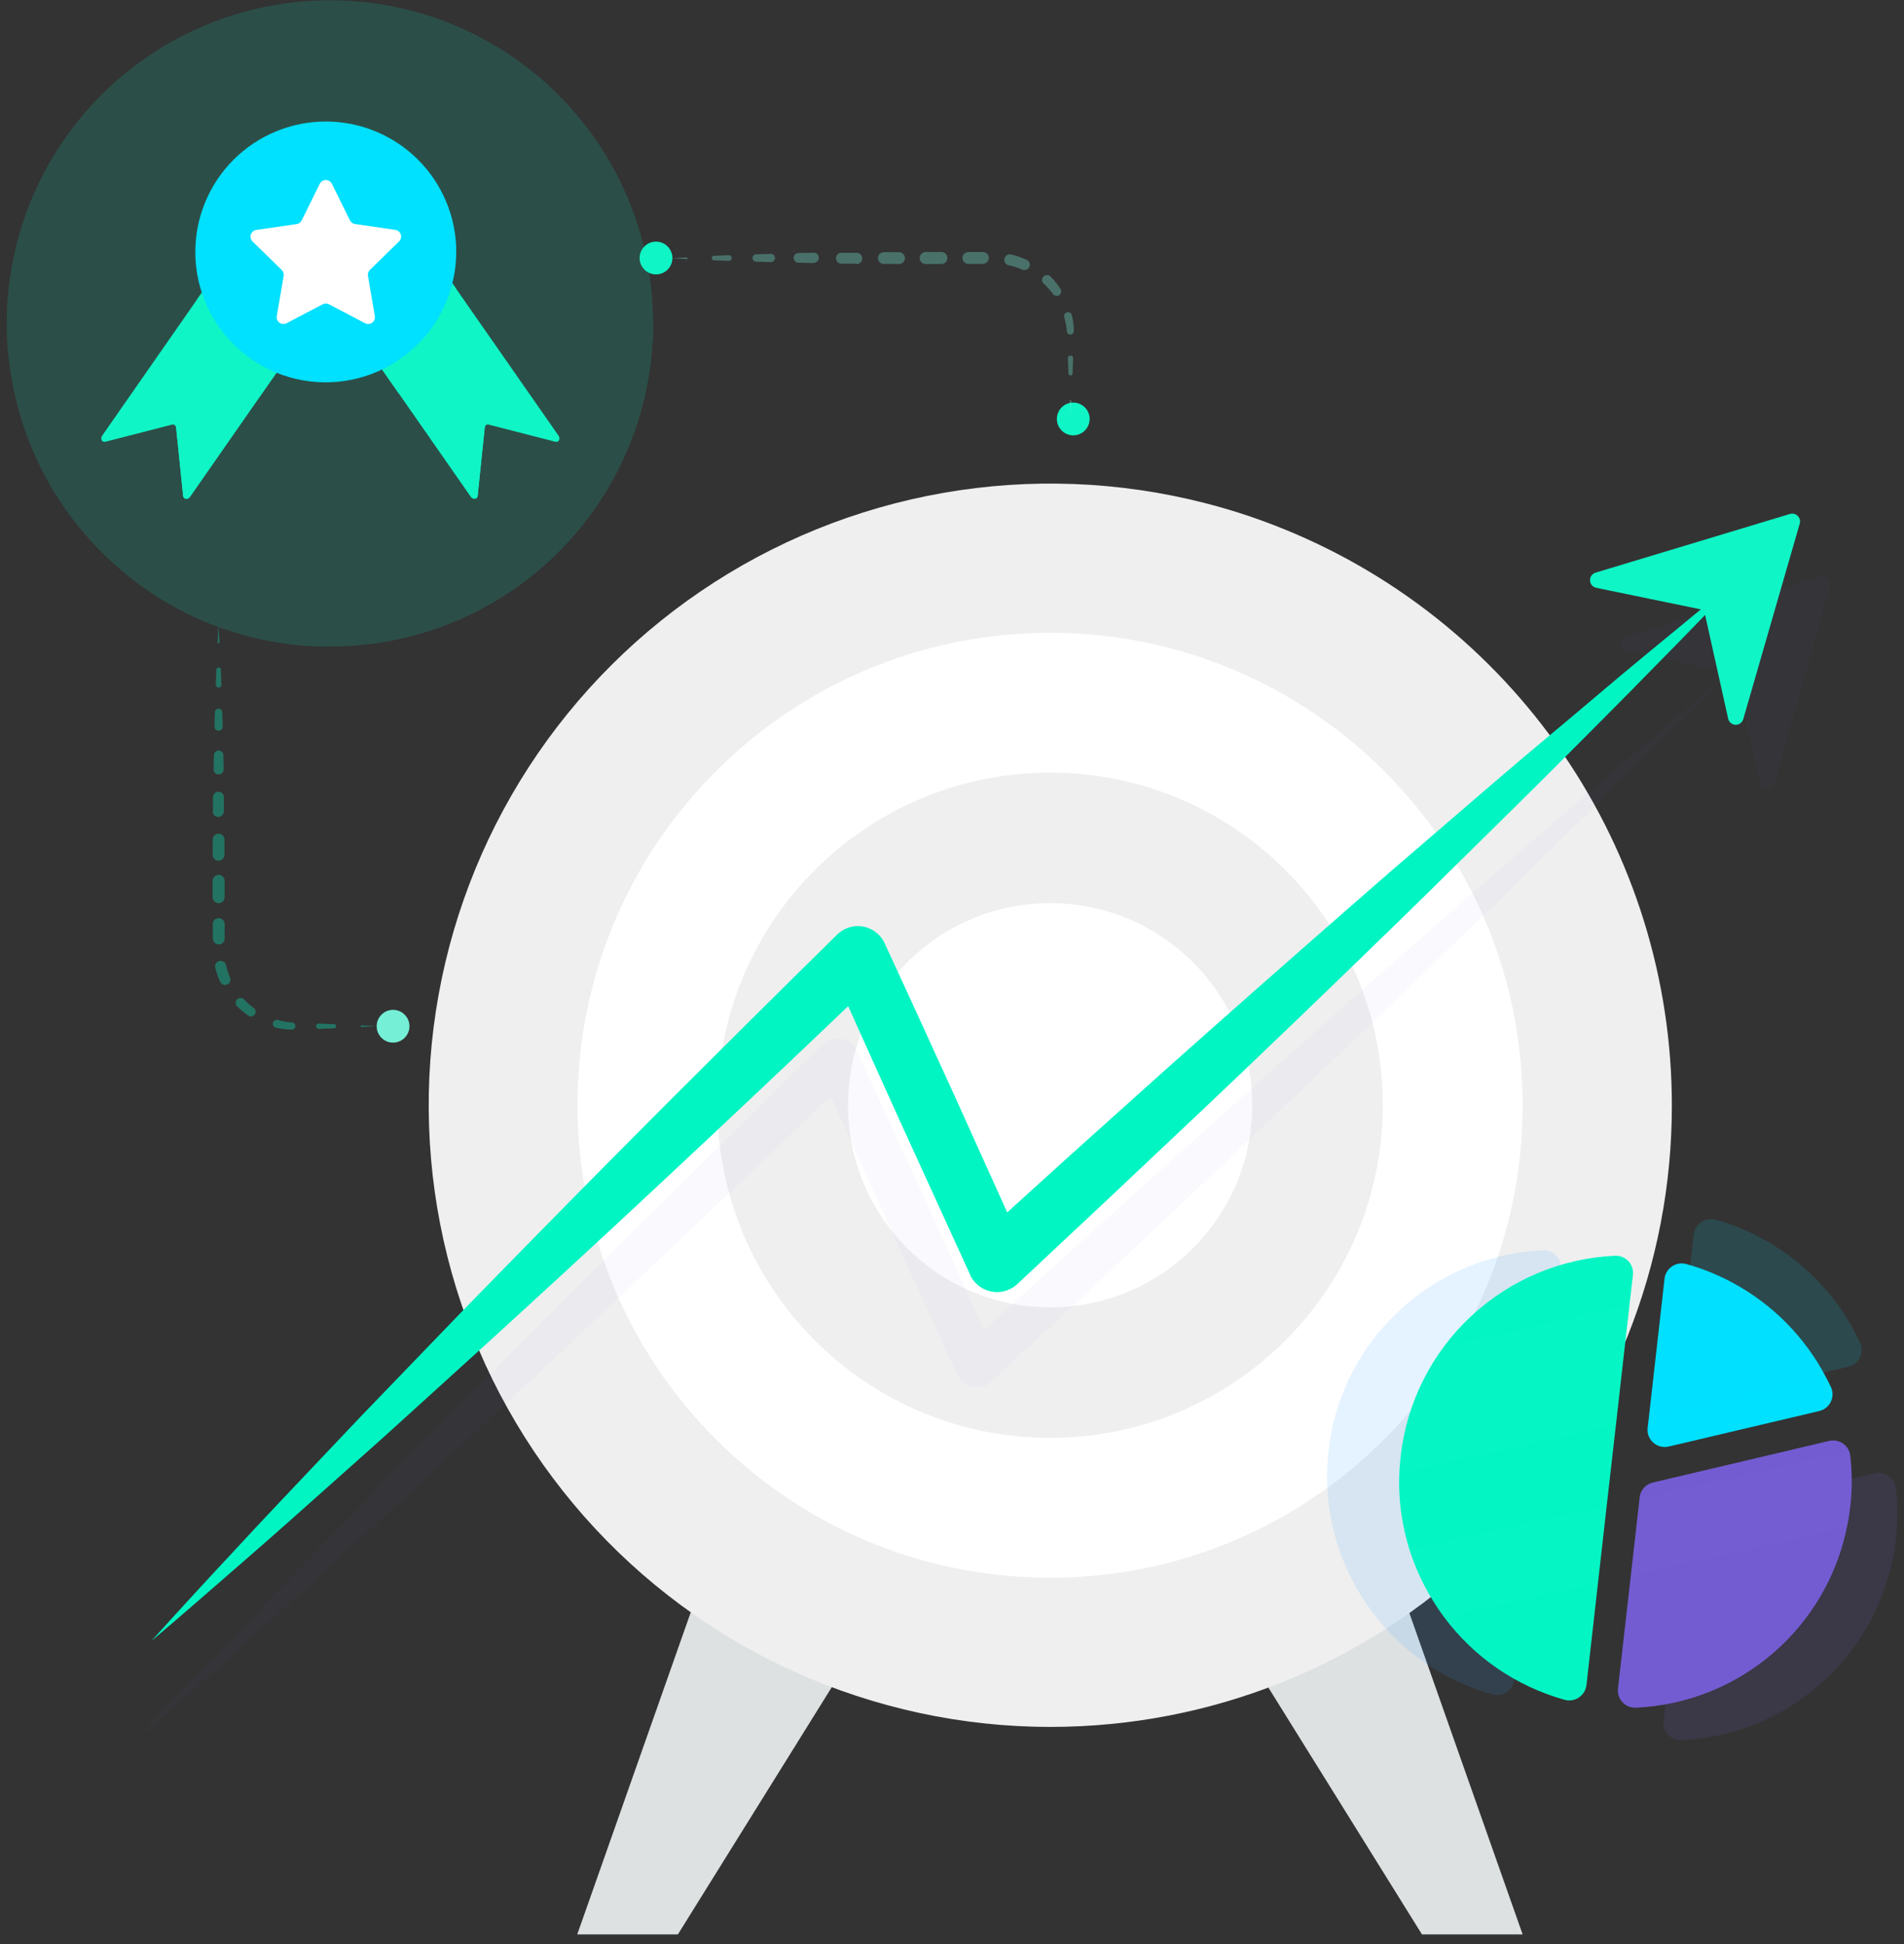 <?xml version="1.0" encoding="UTF-8"?> <svg xmlns="http://www.w3.org/2000/svg" viewBox="0 0 158 161.36" fill="none"><rect x="0" y="0" width="158" height="161.36" fill="#333333" stroke="none"/><g clip-path="url(#clip0_2003_1112)"><g clip-path="url(#clip1_2003_1112)"><g clip-path="url(#clip2_2003_1112)"><path d="M57.863 132.281L47.902 160.552H56.254L69.489 139.286" fill="url(#paint0_linear_2003_1112)"></path><path d="M116.39 132.281L126.352 160.552H117.999L104.769 139.286" fill="url(#paint1_linear_2003_1112)"></path><path d="M138.735 91.735C138.753 104.98 133.67 117.723 124.541 127.32C115.412 136.915 102.938 142.628 89.708 143.269C88.858 143.312 87.999 143.333 87.141 143.333C79.823 143.328 72.59 141.767 65.922 138.753C59.254 135.739 53.303 131.341 48.464 125.851C43.626 120.361 40.01 113.904 37.858 106.911C35.706 99.916 35.066 92.544 35.98 85.284C36.895 78.024 39.344 71.041 43.164 64.799C46.984 58.558 52.089 53.2 58.138 49.082C64.187 44.964 71.043 42.18 78.25 40.914C85.457 39.649 92.852 39.931 99.942 41.742C101.912 42.244 103.851 42.864 105.747 43.599C115.461 47.356 123.81 53.965 129.698 62.556C135.585 71.148 138.736 81.32 138.735 91.735Z" fill="url(#paint2_linear_2003_1112)"></path><path d="M87.14 130.95C108.797 130.95 126.354 113.393 126.354 91.736C126.354 70.078 108.797 52.522 87.14 52.522C65.483 52.522 47.926 70.078 47.926 91.736C47.926 113.393 65.483 130.95 87.14 130.95Z" fill="white"></path><path d="M87.141 119.343C102.388 119.343 114.749 106.983 114.749 91.735C114.749 76.487 102.388 64.127 87.141 64.127C71.893 64.127 59.532 76.487 59.532 91.735C59.532 106.983 71.893 119.343 87.141 119.343Z" fill="url(#paint3_linear_2003_1112)"></path><path d="M87.141 108.509C96.404 108.509 103.914 100.999 103.914 91.736C103.914 82.472 96.404 74.963 87.141 74.963C77.877 74.963 70.368 82.472 70.368 91.736C70.368 100.999 77.877 108.509 87.141 108.509Z" fill="white"></path><path d="M89.062 36.133C89.813 36.133 90.422 35.525 90.422 34.774C90.422 34.023 89.813 33.414 89.062 33.414C88.311 33.414 87.702 34.023 87.702 34.774C87.702 35.525 88.311 36.133 89.062 36.133Z" fill="#10F5C6"></path><g opacity="0.19"><path opacity="0.19" d="M151.866 48.626L147.292 64.898C147.254 65.036 147.171 65.157 147.055 65.243C146.94 65.329 146.799 65.374 146.655 65.37C146.512 65.367 146.374 65.316 146.262 65.225C146.151 65.135 146.073 65.01 146.04 64.87L143.955 55.863L134.996 54.082C134.855 54.054 134.727 53.98 134.633 53.871C134.539 53.763 134.483 53.625 134.476 53.481C134.468 53.337 134.51 53.195 134.591 53.077C134.674 52.959 134.794 52.873 134.932 52.831L151.051 47.836C151.162 47.801 151.28 47.797 151.393 47.824C151.506 47.851 151.609 47.908 151.694 47.989C151.776 48.07 151.837 48.172 151.867 48.284C151.897 48.396 151.897 48.514 151.866 48.626Z" fill="url(#paint4_linear_2003_1112)"></path><path opacity="0.19" d="M10.88 144.826C13.201 142.333 15.542 139.861 17.904 137.409C20.255 134.937 22.626 132.499 24.997 130.051C27.367 127.604 29.742 125.169 32.129 122.742C34.516 120.314 36.891 117.876 39.294 115.465C44.108 110.65 48.878 105.796 53.736 101.022C58.594 96.249 63.388 91.427 68.274 86.685C68.477 86.488 68.723 86.343 68.993 86.261C69.262 86.179 69.548 86.162 69.825 86.214C70.103 86.265 70.364 86.382 70.587 86.554C70.809 86.727 70.988 86.951 71.106 87.206L76.919 99.899C77.894 102.009 78.837 104.14 79.796 106.262L82.656 112.629L79.848 112.055L87.619 104.958L95.433 97.909C100.648 93.196 105.884 88.542 111.127 83.868C113.742 81.53 116.386 79.227 119.022 76.912C121.658 74.597 124.293 72.279 126.954 69.988C132.256 65.391 137.58 60.818 142.976 56.316C138.045 61.323 133.05 66.253 128.032 71.16C125.533 73.627 123.006 76.058 120.486 78.497C117.966 80.936 115.448 83.383 112.9 85.798C107.826 90.64 102.759 95.494 97.636 100.288L89.969 107.51L82.259 114.67C82.088 114.829 81.888 114.953 81.67 115.033C81.451 115.115 81.219 115.152 80.986 115.144C80.754 115.135 80.525 115.08 80.313 114.984C80.101 114.886 79.91 114.749 79.752 114.578C79.626 114.441 79.522 114.285 79.443 114.117L76.534 107.77C75.572 105.652 74.585 103.546 73.638 101.42L67.909 88.687L70.749 89.224C65.863 93.962 60.909 98.632 55.979 103.325C51.048 108.019 46.062 112.652 41.103 117.318C38.624 119.649 36.109 121.944 33.614 124.258C31.118 126.573 28.611 128.88 26.092 131.171C23.572 133.461 21.065 135.764 18.526 138.034C15.986 140.305 13.435 142.576 10.88 144.826Z" fill="url(#paint5_linear_2003_1112)"></path></g><path d="M12.558 136.205C14.842 133.669 17.148 131.158 19.474 128.67C21.785 126.163 24.132 123.696 26.475 121.221L29.989 117.514L33.535 113.835C35.902 111.388 38.249 108.921 40.636 106.49C43.023 104.059 45.394 101.62 47.789 99.201C50.184 96.781 52.575 94.362 54.978 91.951C59.791 87.138 64.623 82.342 69.472 77.566C69.934 77.111 70.558 76.859 71.207 76.864C71.855 76.87 72.475 77.132 72.93 77.594C73.122 77.792 73.28 78.019 73.399 78.268L73.419 78.312C75.381 82.532 77.299 86.772 79.236 91.001L84.981 103.73L81.046 102.927L88.84 95.859L96.671 88.826C101.91 84.159 107.171 79.517 112.454 74.898C115.089 72.583 117.756 70.3 120.416 68.01C123.076 65.719 125.728 63.42 128.44 61.166C131.151 58.911 133.795 56.625 136.506 54.394C139.219 52.164 141.923 49.917 144.663 47.715C142.256 50.272 139.815 52.799 137.341 55.297C134.894 57.816 132.403 60.291 129.928 62.783C127.452 65.274 124.949 67.733 122.45 70.196C119.951 72.659 117.459 75.131 114.936 77.57C109.906 82.464 104.846 87.325 99.756 92.152L92.106 99.373L84.419 106.578C83.942 107.024 83.307 107.261 82.654 107.24C82.001 107.218 81.384 106.938 80.937 106.462C80.757 106.269 80.609 106.05 80.496 105.812V105.78L74.695 93.079C72.785 88.835 70.856 84.598 68.975 80.342L72.918 81.088C68.005 85.798 63.066 90.478 58.103 95.129C55.621 97.458 53.132 99.781 50.637 102.097C48.142 104.413 45.629 106.728 43.099 109.041C40.596 111.348 38.06 113.623 35.545 115.917L31.762 119.347L27.947 122.749C25.404 125.016 22.868 127.286 20.293 129.521C17.717 131.755 15.162 134.002 12.558 136.205Z" fill="url(#paint6_linear_2003_1112)"></path><path d="M149.35 43.451L144.661 59.691C144.621 59.828 144.536 59.95 144.42 60.034C144.304 60.119 144.163 60.162 144.019 60.157C143.875 60.153 143.738 60.101 143.627 60.009C143.517 59.917 143.439 59.791 143.409 59.65L141.403 50.632L132.458 48.787C132.316 48.756 132.191 48.68 132.098 48.571C132.005 48.461 131.951 48.324 131.946 48.181C131.939 48.037 131.981 47.895 132.062 47.778C132.145 47.66 132.264 47.574 132.4 47.531L148.556 42.653C148.667 42.623 148.782 42.624 148.892 42.653C149.003 42.683 149.104 42.742 149.183 42.822C149.264 42.903 149.322 43.004 149.351 43.114C149.381 43.225 149.381 43.341 149.35 43.451Z" fill="url(#paint7_linear_2003_1112)"></path><path opacity="0.13" d="M123.868 140.633C119.853 139.522 116.323 137.1 113.84 133.754C112.59 132.068 111.626 130.189 110.987 128.19L110.771 127.432C110.541 126.584 110.371 125.72 110.261 124.848C110.135 123.84 110.094 122.822 110.141 121.807C110.161 121.346 110.193 120.885 110.245 120.41C110.609 117.124 111.843 113.993 113.819 111.341C115.482 109.103 117.621 107.263 120.082 105.954C122.543 104.645 125.264 103.899 128.048 103.77C128.256 103.763 128.462 103.8 128.654 103.879C128.845 103.959 129.017 104.079 129.156 104.232C129.297 104.385 129.402 104.566 129.465 104.763C129.528 104.961 129.547 105.17 129.521 105.375L129.233 107.898L128.117 117.792L127.347 124.539L126.625 130.906L125.662 139.414C125.638 139.618 125.571 139.815 125.464 139.991C125.358 140.168 125.215 140.319 125.044 140.435C124.875 140.55 124.681 140.628 124.478 140.662C124.275 140.697 124.067 140.687 123.868 140.633Z" fill="url(#paint8_linear_2003_1112)"></path><path d="M129.853 141.086C125.838 139.972 122.309 137.552 119.823 134.207C118.575 132.519 117.61 130.64 116.967 128.642L116.751 127.885C116.523 127.035 116.353 126.172 116.241 125.301C116.117 124.292 116.076 123.275 116.121 122.26C116.146 121.799 116.177 121.333 116.23 120.865C116.73 116.425 118.797 112.311 122.06 109.26C125.323 106.21 129.567 104.424 134.029 104.224C134.236 104.216 134.442 104.253 134.634 104.332C134.826 104.412 134.997 104.533 135.138 104.685C135.278 104.838 135.383 105.019 135.447 105.216C135.51 105.414 135.53 105.623 135.506 105.828L135.216 108.356L134.097 118.245L133.327 124.996L132.609 131.358L131.647 139.871C131.622 140.074 131.554 140.272 131.447 140.446C131.339 140.621 131.196 140.771 131.027 140.887C130.857 141.002 130.664 141.079 130.461 141.114C130.259 141.149 130.052 141.139 129.853 141.086Z" fill="url(#paint9_linear_2003_1112)"></path><path opacity="0.13" d="M139.519 144.428C139.312 144.437 139.105 144.4 138.915 144.321C138.723 144.241 138.55 144.121 138.41 143.968C138.27 143.815 138.165 143.633 138.102 143.435C138.039 143.238 138.02 143.029 138.047 142.823L139.114 133.404L139.832 127.041V126.973C139.867 126.68 139.99 126.407 140.185 126.186C140.38 125.967 140.638 125.811 140.924 125.742L155.561 122.284C155.897 122.206 156.248 122.25 156.552 122.407C156.857 122.565 157.096 122.825 157.227 123.142C157.269 123.26 157.301 123.379 157.32 123.502C157.483 124.922 157.483 126.356 157.32 127.775C157.255 128.325 157.175 128.862 157.062 129.38C156.239 133.487 154.065 137.201 150.886 139.928C147.705 142.655 143.704 144.24 139.519 144.428Z" fill="url(#paint10_linear_2003_1112)"></path><path d="M135.743 141.738C135.536 141.745 135.329 141.709 135.137 141.63C134.946 141.55 134.774 141.429 134.633 141.277C134.493 141.125 134.387 140.943 134.323 140.745C134.261 140.548 134.241 140.338 134.267 140.133L135.338 130.713L136.056 124.351V124.282C136.091 123.99 136.214 123.716 136.409 123.496C136.604 123.275 136.862 123.121 137.148 123.051L151.785 119.596C152.119 119.519 152.47 119.561 152.776 119.717C153.081 119.874 153.32 120.134 153.451 120.451C153.494 120.568 153.523 120.689 153.539 120.812C153.706 122.232 153.706 123.665 153.539 125.085C153.475 125.634 153.391 126.172 153.278 126.689C152.457 130.796 150.283 134.509 147.105 137.236C143.927 139.964 139.927 141.548 135.743 141.738Z" fill="url(#paint11_linear_2003_1112)"></path><path opacity="0.13" d="M153.393 113.433L140.901 116.378C140.677 116.432 140.444 116.431 140.221 116.376C139.998 116.32 139.792 116.211 139.62 116.058C139.448 115.906 139.315 115.715 139.233 115.501C139.151 115.285 139.122 115.055 139.148 114.826L139.253 113.948L140.371 104.058L140.552 102.454C140.576 102.249 140.643 102.052 140.75 101.876C140.857 101.699 140.999 101.548 141.169 101.431C141.339 101.315 141.532 101.237 141.735 101.201C141.938 101.166 142.146 101.174 142.346 101.226C143.68 101.596 144.97 102.115 146.188 102.775C149.516 104.564 152.228 107.314 153.971 110.666C154.112 110.927 154.248 111.199 154.373 111.468C154.456 111.66 154.496 111.868 154.49 112.077C154.485 112.286 154.433 112.491 154.34 112.678C154.246 112.865 154.114 113.03 153.95 113.161C153.786 113.291 153.597 113.384 153.393 113.433Z" fill="url(#paint12_linear_2003_1112)"></path><path d="M150.971 117.114L138.474 120.062C138.251 120.114 138.018 120.113 137.796 120.057C137.573 120.001 137.368 119.892 137.196 119.74C137.024 119.588 136.892 119.396 136.81 119.182C136.728 118.968 136.699 118.737 136.725 118.51L136.829 117.63L137.948 107.742L138.129 106.113C138.155 105.91 138.224 105.716 138.331 105.542C138.438 105.368 138.582 105.219 138.751 105.105C138.92 104.991 139.112 104.915 139.314 104.881C139.515 104.847 139.721 104.857 139.918 104.909C141.255 105.279 142.545 105.799 143.766 106.458C147.094 108.247 149.806 110.996 151.549 114.349C151.689 114.61 151.821 114.882 151.95 115.151C152.033 115.343 152.075 115.55 152.069 115.76C152.063 115.968 152.012 116.174 151.919 116.362C151.826 116.549 151.692 116.712 151.529 116.842C151.365 116.972 151.175 117.065 150.971 117.114Z" fill="url(#paint13_linear_2003_1112)"></path><g opacity="0.1"><path opacity="0.1" d="M134.105 118.23L116.112 122.262C116.137 121.802 116.168 121.335 116.221 120.866C116.584 117.579 117.817 114.448 119.791 111.796L135.208 108.342L134.105 118.23Z" fill="#FEFEFE"></path><path opacity="0.1" d="M151.548 114.328L136.829 117.63L137.948 107.741L143.766 106.438C147.094 108.226 149.805 110.976 151.548 114.328Z" fill="#FEFEFE"></path><path opacity="0.1" d="M132.617 131.345L119.84 134.205C118.591 132.519 117.626 130.64 116.983 128.642L133.343 124.978L132.617 131.345Z" fill="#FEFEFE"></path><path opacity="0.1" d="M153.284 126.724L135.334 130.737L136.053 124.374L153.455 120.475C153.499 120.591 153.528 120.712 153.543 120.835C153.71 122.254 153.71 123.689 153.543 125.108C153.48 125.654 153.395 126.191 153.284 126.724Z" fill="#FEFEFE"></path></g><path opacity="0.15" d="M54.212 26.846C54.212 27.419 54.212 27.977 54.144 28.535C53.749 34.924 51.078 40.96 46.615 45.549C42.152 50.139 36.193 52.977 29.817 53.551C29.015 53.632 28.213 53.663 27.39 53.663C27.145 53.663 26.897 53.663 26.652 53.663C22.483 53.559 18.396 52.482 14.717 50.518C10.821 48.41 7.501 45.38 5.045 41.693C2.973 38.582 1.581 35.069 0.961 31.383C0.696 29.938 0.562 28.471 0.56 27.002V26.858C0.559 22.747 1.502 18.691 3.317 15.003C5.133 11.315 7.771 8.093 11.03 5.587C14.288 3.081 18.079 1.357 22.109 0.549C26.14 -0.259 30.302 -0.13 34.274 0.926H34.294C40.002 2.454 45.046 5.822 48.644 10.508C52.242 15.194 54.194 20.937 54.196 26.846H54.212Z" fill="#00F5C3"></path><path d="M25.45 27.327L22.938 30.936L21.514 32.975L15.765 41.23C15.746 41.258 15.724 41.285 15.699 41.308C15.657 41.35 15.604 41.38 15.546 41.395C15.488 41.409 15.427 41.407 15.37 41.39C15.34 41.38 15.312 41.363 15.288 41.342C15.264 41.321 15.244 41.295 15.23 41.266C15.212 41.23 15.2 41.192 15.196 41.152L14.616 35.482C14.615 35.464 14.612 35.446 14.605 35.429C14.601 35.413 14.595 35.397 14.587 35.382C14.581 35.366 14.572 35.352 14.561 35.34C14.56 35.335 14.557 35.331 14.554 35.327C14.551 35.324 14.547 35.321 14.543 35.318C14.53 35.303 14.515 35.291 14.498 35.282C14.465 35.259 14.428 35.243 14.389 35.236C14.35 35.23 14.31 35.232 14.272 35.244L8.749 36.663C8.46 36.734 8.299 36.42 8.482 36.156L16.286 24.951L16.748 24.289L18.164 22.253C18.208 22.177 18.28 22.121 18.365 22.097C18.45 22.073 18.541 22.083 18.619 22.124L22.012 24.487L23.151 25.274L24.787 26.409L25.417 26.849C25.451 26.878 25.479 26.913 25.5 26.953C25.52 26.993 25.532 27.037 25.535 27.081C25.538 27.125 25.532 27.17 25.517 27.212C25.503 27.255 25.48 27.294 25.45 27.327Z" fill="url(#paint14_linear_2003_1112)"></path><path d="M25.451 27.326L15.765 41.233C15.583 41.495 15.233 41.449 15.2 41.157L14.614 35.485C14.612 35.444 14.601 35.406 14.581 35.37C14.562 35.335 14.534 35.305 14.502 35.281L22.015 24.492L25.414 26.855C25.481 26.913 25.523 26.995 25.53 27.084C25.537 27.172 25.508 27.259 25.451 27.326Z" fill="url(#paint15_linear_2003_1112)"></path><path d="M46.084 36.663L40.554 35.243C40.516 35.232 40.476 35.23 40.437 35.236C40.398 35.243 40.361 35.258 40.329 35.281C40.312 35.287 40.297 35.298 40.287 35.314L40.269 35.343C40.263 35.347 40.258 35.352 40.255 35.358C40.251 35.364 40.248 35.37 40.247 35.377C40.239 35.392 40.233 35.408 40.229 35.425C40.227 35.442 40.227 35.46 40.229 35.477L39.64 41.147C39.64 41.171 39.64 41.189 39.629 41.207C39.62 41.24 39.605 41.272 39.585 41.3C39.556 41.336 39.517 41.364 39.474 41.382C39.415 41.399 39.352 41.399 39.292 41.382C39.203 41.354 39.126 41.296 39.075 41.218L33.094 32.632L31.723 30.669L29.38 27.326C29.334 27.265 29.308 27.192 29.306 27.115C29.304 27.039 29.326 26.964 29.369 26.901C29.383 26.884 29.4 26.869 29.418 26.857L29.724 26.646L31.007 25.752L32.812 24.492L36.208 22.129C36.285 22.087 36.376 22.077 36.461 22.101C36.546 22.125 36.618 22.181 36.662 22.258L37.546 23.53L37.86 23.981L46.348 36.161C46.531 36.415 46.366 36.733 46.084 36.663Z" fill="url(#paint16_linear_2003_1112)"></path><path d="M40.328 35.279C40.313 35.289 40.301 35.301 40.289 35.314C40.289 35.314 40.276 35.332 40.269 35.341C40.261 35.353 40.254 35.365 40.248 35.377C40.239 35.392 40.233 35.408 40.231 35.425C40.224 35.441 40.221 35.459 40.22 35.477L39.633 41.149C39.633 41.171 39.633 41.188 39.622 41.209C39.612 41.242 39.598 41.272 39.578 41.3C39.547 41.335 39.509 41.362 39.466 41.38C39.407 41.398 39.343 41.398 39.284 41.38C39.194 41.354 39.116 41.297 39.064 41.218L33.085 32.633L31.718 30.668L29.378 27.326C29.333 27.266 29.308 27.193 29.306 27.117C29.304 27.041 29.325 26.967 29.368 26.904C29.383 26.888 29.399 26.873 29.417 26.859L29.724 26.646L31.006 25.752L32.812 24.492L35.243 27.979L36.227 29.393L40.328 35.279Z" fill="url(#paint17_linear_2003_1112)"></path><path d="M22.938 30.933L21.515 32.973C20.221 32.201 19.1 31.17 18.224 29.944C17.168 28.469 16.503 26.75 16.292 24.949L16.754 24.287C17.243 25.777 18.05 27.142 19.119 28.29C20.188 29.437 21.492 30.339 22.943 30.933H22.938Z" fill="url(#paint18_linear_2003_1112)"></path><path d="M37.857 23.97C37.805 25.891 37.24 27.762 36.221 29.391C35.412 30.682 34.343 31.789 33.081 32.643L31.711 30.68C33.15 29.989 34.419 28.988 35.427 27.751C36.435 26.513 37.158 25.069 37.544 23.52L37.857 23.97Z" fill="url(#paint19_linear_2003_1112)"></path><path d="M37.856 20.913C37.856 21.372 37.827 21.83 37.769 22.286C37.717 22.699 37.64 23.109 37.538 23.513C37.163 25.021 36.468 26.43 35.499 27.646C34.531 28.862 33.313 29.855 31.927 30.559C30.541 31.262 29.02 31.66 27.468 31.724C25.915 31.788 24.367 31.517 22.928 30.93C21.478 30.335 20.175 29.433 19.108 28.286C18.041 27.139 17.235 25.774 16.747 24.285C16.532 23.635 16.381 22.965 16.296 22.286C16.237 21.831 16.208 21.372 16.209 20.913C16.209 18.042 17.35 15.288 19.38 13.257C21.411 11.227 24.165 10.086 27.036 10.086C29.907 10.086 32.661 11.227 34.692 13.257C36.722 15.288 37.863 18.042 37.863 20.913H37.856Z" fill="url(#paint20_linear_2003_1112)"></path><path d="M27.541 15.253L29.037 18.286C29.077 18.367 29.137 18.438 29.21 18.491C29.284 18.545 29.37 18.58 29.46 18.593L32.805 19.078C32.909 19.093 33.007 19.137 33.087 19.205C33.168 19.272 33.227 19.361 33.26 19.461C33.292 19.561 33.296 19.668 33.27 19.77C33.245 19.872 33.191 19.965 33.116 20.038L30.696 22.401C30.631 22.465 30.582 22.543 30.554 22.629C30.526 22.716 30.519 22.808 30.535 22.898L31.105 26.235C31.123 26.338 31.112 26.445 31.072 26.541C31.033 26.639 30.967 26.723 30.882 26.785C30.797 26.846 30.697 26.883 30.593 26.89C30.488 26.898 30.384 26.876 30.291 26.828L27.299 25.255C27.218 25.212 27.128 25.19 27.037 25.19C26.946 25.19 26.856 25.212 26.775 25.255L23.783 26.828C23.69 26.876 23.586 26.898 23.481 26.89C23.377 26.883 23.276 26.846 23.192 26.785C23.107 26.723 23.041 26.639 23.002 26.541C22.962 26.445 22.951 26.338 22.969 26.235L23.539 22.903C23.555 22.813 23.548 22.721 23.52 22.635C23.492 22.548 23.443 22.47 23.378 22.407L20.956 20.043C20.881 19.97 20.829 19.877 20.804 19.775C20.779 19.673 20.783 19.566 20.815 19.467C20.848 19.367 20.907 19.278 20.987 19.21C21.068 19.143 21.165 19.099 21.269 19.084L24.614 18.598C24.704 18.585 24.79 18.55 24.863 18.497C24.937 18.443 24.997 18.373 25.037 18.291L26.534 15.259C26.579 15.165 26.651 15.085 26.739 15.03C26.828 14.974 26.93 14.944 27.035 14.943C27.14 14.943 27.243 14.972 27.332 15.026C27.422 15.081 27.494 15.16 27.541 15.253Z" fill="white"></path><g opacity="0.57"><path opacity="0.57" d="M88.834 34.533L88.766 33.278C88.765 33.269 88.766 33.26 88.769 33.251C88.772 33.242 88.777 33.235 88.782 33.228C88.788 33.221 88.796 33.216 88.804 33.212C88.812 33.208 88.821 33.206 88.83 33.205C88.848 33.204 88.867 33.21 88.88 33.222C88.894 33.234 88.904 33.251 88.906 33.27L88.834 34.533Z" fill="#75F0D7"></path><path opacity="0.57" d="M88.665 31.014L88.617 29.758C88.612 29.727 88.615 29.695 88.624 29.665C88.633 29.635 88.648 29.607 88.669 29.583C88.69 29.559 88.715 29.541 88.744 29.527C88.772 29.515 88.803 29.508 88.835 29.508C88.867 29.508 88.897 29.515 88.926 29.527C88.955 29.541 88.981 29.559 89.001 29.583C89.022 29.607 89.037 29.635 89.046 29.665C89.055 29.695 89.058 29.727 89.053 29.758L89.005 31.014C88.999 31.055 88.978 31.091 88.947 31.119C88.916 31.145 88.876 31.16 88.835 31.16C88.794 31.16 88.754 31.145 88.723 31.119C88.692 31.091 88.671 31.055 88.665 31.014Z" fill="#75F0D7"></path><path opacity="0.57" d="M88.531 27.512C88.498 27.114 88.425 26.72 88.315 26.337C88.29 26.253 88.3 26.162 88.342 26.085C88.385 26.009 88.455 25.952 88.539 25.927C88.624 25.903 88.714 25.913 88.79 25.955C88.867 25.997 88.924 26.068 88.948 26.152C89.047 26.581 89.103 27.019 89.113 27.459C89.118 27.537 89.091 27.613 89.039 27.672C88.987 27.73 88.914 27.764 88.836 27.768C88.758 27.773 88.682 27.746 88.624 27.694C88.567 27.642 88.532 27.57 88.528 27.492L88.531 27.512Z" fill="#75F0D7"></path><path opacity="0.57" d="M87.389 24.421C87.159 24.102 86.897 23.806 86.607 23.539C86.567 23.503 86.534 23.459 86.51 23.41C86.487 23.36 86.474 23.307 86.472 23.252C86.47 23.198 86.48 23.144 86.499 23.093C86.519 23.042 86.549 22.996 86.587 22.957C86.623 22.917 86.667 22.885 86.716 22.862C86.765 22.839 86.818 22.826 86.872 22.824C86.926 22.823 86.98 22.832 87.03 22.851C87.08 22.87 87.126 22.9 87.165 22.937C87.478 23.254 87.759 23.6 88.003 23.972C88.055 24.058 88.072 24.16 88.052 24.258C88.032 24.356 87.976 24.443 87.895 24.502C87.814 24.549 87.72 24.567 87.628 24.552C87.535 24.538 87.451 24.492 87.389 24.421Z" fill="#75F0D7"></path><path opacity="0.57" d="M84.854 22.384C84.497 22.227 84.125 22.107 83.743 22.027C83.68 22.019 83.618 21.998 83.563 21.965C83.508 21.932 83.46 21.888 83.424 21.836C83.386 21.784 83.36 21.725 83.347 21.662C83.335 21.599 83.335 21.535 83.348 21.472C83.362 21.409 83.388 21.35 83.425 21.298C83.463 21.246 83.511 21.203 83.566 21.171C83.621 21.138 83.683 21.118 83.746 21.11C83.81 21.103 83.874 21.109 83.936 21.128C84.371 21.235 84.796 21.385 85.203 21.573C85.257 21.597 85.304 21.632 85.344 21.675C85.384 21.718 85.415 21.768 85.435 21.823C85.455 21.878 85.464 21.936 85.462 21.994C85.459 22.053 85.445 22.11 85.42 22.163C85.371 22.264 85.285 22.344 85.18 22.385C85.076 22.426 84.959 22.425 84.854 22.384Z" fill="#75F0D7"></path><path opacity="0.57" d="M81.614 21.899H80.354C80.224 21.899 80.1 21.847 80.008 21.755C79.916 21.664 79.865 21.539 79.865 21.409C79.864 21.345 79.876 21.282 79.9 21.222C79.924 21.163 79.96 21.109 80.005 21.063C80.05 21.018 80.104 20.982 80.163 20.957C80.222 20.933 80.286 20.92 80.35 20.92H81.614C81.734 20.931 81.847 20.987 81.928 21.076C82.01 21.165 82.055 21.282 82.055 21.403C82.055 21.524 82.01 21.641 81.928 21.731C81.847 21.82 81.734 21.876 81.614 21.887V21.899Z" fill="#75F0D7"></path><path opacity="0.57" d="M78.074 21.915H76.818C76.752 21.915 76.688 21.903 76.626 21.878C76.566 21.853 76.51 21.817 76.464 21.771C76.417 21.724 76.38 21.669 76.355 21.609C76.33 21.548 76.317 21.483 76.317 21.417C76.317 21.284 76.37 21.157 76.464 21.063C76.558 20.969 76.685 20.916 76.818 20.916H78.074C78.144 20.91 78.213 20.918 78.279 20.94C78.345 20.963 78.406 20.998 78.457 21.045C78.508 21.092 78.549 21.149 78.578 21.213C78.606 21.277 78.62 21.346 78.62 21.415C78.62 21.485 78.606 21.554 78.578 21.618C78.549 21.681 78.508 21.738 78.457 21.786C78.406 21.832 78.345 21.868 78.279 21.89C78.213 21.913 78.144 21.921 78.074 21.915Z" fill="#75F0D7"></path><path opacity="0.57" d="M74.555 21.906H73.299C73.178 21.895 73.065 21.839 72.983 21.749C72.9 21.659 72.854 21.541 72.854 21.419C72.854 21.297 72.9 21.179 72.983 21.089C73.065 20.999 73.178 20.943 73.299 20.932H74.555C74.624 20.926 74.692 20.934 74.757 20.955C74.822 20.977 74.882 21.013 74.933 21.059C74.983 21.105 75.023 21.161 75.051 21.224C75.079 21.287 75.093 21.354 75.093 21.423C75.093 21.492 75.079 21.559 75.051 21.622C75.023 21.685 74.983 21.741 74.933 21.787C74.882 21.834 74.822 21.869 74.757 21.891C74.692 21.912 74.624 21.921 74.555 21.914V21.906Z" fill="#75F0D7"></path><path opacity="0.57" d="M71.039 21.883H69.783C69.671 21.872 69.566 21.82 69.49 21.737C69.414 21.653 69.372 21.545 69.372 21.432C69.372 21.319 69.414 21.21 69.49 21.127C69.566 21.043 69.671 20.991 69.783 20.981H71.039C71.104 20.974 71.169 20.982 71.231 21.003C71.293 21.024 71.35 21.057 71.398 21.101C71.447 21.145 71.485 21.198 71.511 21.258C71.538 21.318 71.552 21.383 71.552 21.448C71.552 21.513 71.538 21.578 71.511 21.638C71.485 21.697 71.447 21.751 71.398 21.795C71.35 21.839 71.293 21.872 71.231 21.893C71.169 21.914 71.104 21.921 71.039 21.915V21.883Z" fill="#75F0D7"></path><path opacity="0.57" d="M67.518 21.834L66.263 21.806C66.156 21.806 66.054 21.763 65.979 21.688C65.904 21.613 65.862 21.511 65.862 21.404C65.862 21.298 65.904 21.196 65.979 21.121C66.054 21.046 66.156 21.003 66.263 21.003L67.518 20.975C67.573 20.972 67.628 20.98 67.679 20.999C67.731 21.017 67.778 21.046 67.818 21.084C67.858 21.121 67.889 21.167 67.911 21.217C67.933 21.267 67.944 21.322 67.944 21.376C67.948 21.431 67.94 21.487 67.921 21.539C67.903 21.591 67.874 21.638 67.837 21.678C67.799 21.719 67.753 21.751 67.703 21.773C67.652 21.794 67.597 21.806 67.543 21.806L67.518 21.834Z" fill="#75F0D7"></path><path opacity="0.57" d="M64.001 21.758L62.741 21.718C62.701 21.717 62.661 21.708 62.625 21.692C62.589 21.676 62.556 21.652 62.529 21.623C62.502 21.594 62.48 21.56 62.466 21.522C62.453 21.485 62.446 21.445 62.448 21.405C62.45 21.328 62.481 21.255 62.536 21.2C62.59 21.146 62.663 21.114 62.741 21.112L64.001 21.072C64.085 21.081 64.163 21.121 64.22 21.185C64.277 21.248 64.308 21.33 64.308 21.415C64.308 21.5 64.277 21.582 64.22 21.646C64.163 21.709 64.085 21.749 64.001 21.758Z" fill="#75F0D7"></path><path opacity="0.57" d="M60.481 21.651L59.225 21.603C59.18 21.597 59.139 21.574 59.11 21.54C59.08 21.506 59.064 21.462 59.064 21.417C59.064 21.371 59.08 21.328 59.11 21.293C59.139 21.259 59.18 21.237 59.225 21.23L60.481 21.182C60.512 21.18 60.542 21.185 60.572 21.195C60.601 21.206 60.627 21.222 60.65 21.243C60.673 21.264 60.691 21.289 60.705 21.317C60.717 21.345 60.724 21.376 60.726 21.407C60.727 21.468 60.704 21.528 60.662 21.574C60.62 21.62 60.562 21.647 60.501 21.651H60.481Z" fill="#75F0D7"></path><path opacity="0.57" d="M56.96 21.502L55.705 21.434L56.96 21.366C56.971 21.365 56.983 21.366 56.994 21.369C57.005 21.373 57.015 21.378 57.023 21.386C57.032 21.393 57.039 21.403 57.044 21.413C57.049 21.423 57.052 21.434 57.052 21.446C57.053 21.457 57.052 21.469 57.049 21.48C57.045 21.491 57.04 21.501 57.032 21.509C57.025 21.518 57.015 21.525 57.005 21.53C56.995 21.535 56.983 21.538 56.972 21.538L56.96 21.502Z" fill="#75F0D7"></path></g><g opacity="0.57"><path opacity="0.57" d="M31.257 85.172L30.002 85.244C29.992 85.244 29.983 85.243 29.974 85.24C29.965 85.237 29.957 85.231 29.951 85.225C29.944 85.219 29.939 85.211 29.935 85.203C29.931 85.194 29.929 85.185 29.929 85.175C29.929 85.166 29.93 85.158 29.933 85.149C29.936 85.141 29.941 85.133 29.946 85.126C29.952 85.12 29.959 85.114 29.968 85.11C29.976 85.106 29.985 85.104 29.994 85.103L31.257 85.172Z" fill="#00F5C3"></path><path opacity="0.57" d="M27.738 85.348L26.483 85.396C26.452 85.4 26.42 85.398 26.39 85.389C26.36 85.38 26.332 85.365 26.308 85.344C26.284 85.323 26.265 85.297 26.253 85.269C26.239 85.24 26.233 85.209 26.233 85.177C26.233 85.146 26.239 85.115 26.253 85.087C26.265 85.058 26.284 85.032 26.308 85.011C26.332 84.991 26.36 84.975 26.39 84.966C26.42 84.957 26.452 84.955 26.483 84.959L27.738 85.007C27.761 85.008 27.783 85.013 27.804 85.022C27.824 85.031 27.843 85.044 27.858 85.061C27.873 85.077 27.885 85.097 27.893 85.118C27.901 85.139 27.904 85.161 27.903 85.184C27.901 85.227 27.883 85.267 27.853 85.298C27.822 85.328 27.782 85.346 27.738 85.348Z" fill="#00F5C3"></path><path opacity="0.57" d="M24.206 85.461C23.765 85.45 23.327 85.395 22.898 85.296C22.813 85.278 22.739 85.225 22.692 85.151C22.645 85.078 22.63 84.989 22.649 84.903C22.668 84.818 22.721 84.744 22.794 84.698C22.868 84.651 22.957 84.635 23.042 84.654H23.062C23.446 84.765 23.84 84.838 24.238 84.871C24.316 84.876 24.388 84.91 24.44 84.968C24.492 85.026 24.519 85.103 24.515 85.18C24.51 85.258 24.476 85.331 24.418 85.382C24.36 85.434 24.283 85.461 24.206 85.457V85.461Z" fill="#00F5C3"></path><path opacity="0.57" d="M20.714 84.37C20.342 84.126 19.995 83.844 19.679 83.531C19.641 83.494 19.61 83.45 19.588 83.4C19.567 83.351 19.556 83.298 19.555 83.244C19.554 83.191 19.564 83.138 19.584 83.088C19.604 83.038 19.634 82.992 19.671 82.954C19.708 82.915 19.753 82.885 19.802 82.863C19.852 82.842 19.904 82.831 19.958 82.83C20.012 82.829 20.065 82.839 20.115 82.859C20.165 82.879 20.21 82.908 20.249 82.946C20.517 83.233 20.813 83.494 21.131 83.724C21.184 83.791 21.213 83.873 21.215 83.959C21.218 84.043 21.193 84.127 21.145 84.197C21.097 84.267 21.027 84.32 20.947 84.349C20.867 84.377 20.78 84.379 20.698 84.354L20.714 84.37Z" fill="#00F5C3"></path><path opacity="0.57" d="M18.3 81.56C18.112 81.151 17.962 80.725 17.855 80.288C17.835 80.173 17.86 80.055 17.924 79.957C17.988 79.86 18.087 79.79 18.201 79.763C18.314 79.736 18.434 79.752 18.536 79.809C18.637 79.867 18.714 79.96 18.749 80.072C18.829 80.454 18.949 80.826 19.106 81.183C19.136 81.286 19.128 81.396 19.083 81.493C19.038 81.591 18.96 81.669 18.863 81.713C18.765 81.757 18.655 81.765 18.553 81.735C18.45 81.704 18.362 81.638 18.304 81.548L18.3 81.56Z" fill="#00F5C3"></path><path opacity="0.57" d="M17.66 77.95V76.691C17.659 76.627 17.672 76.563 17.696 76.504C17.72 76.444 17.755 76.391 17.801 76.345C17.846 76.299 17.899 76.263 17.959 76.239C18.018 76.214 18.081 76.201 18.145 76.201C18.275 76.201 18.399 76.252 18.491 76.343C18.584 76.434 18.637 76.557 18.639 76.687V77.946C18.628 78.067 18.572 78.179 18.483 78.261C18.393 78.342 18.276 78.388 18.155 78.388C18.034 78.388 17.917 78.342 17.828 78.261C17.738 78.179 17.683 78.067 17.672 77.946L17.66 77.95Z" fill="#00F5C3"></path><path opacity="0.57" d="M17.642 74.417V73.162C17.636 73.092 17.644 73.022 17.666 72.956C17.689 72.89 17.724 72.829 17.771 72.778C17.818 72.727 17.876 72.686 17.939 72.658C18.003 72.63 18.072 72.615 18.142 72.615C18.211 72.615 18.28 72.63 18.344 72.658C18.407 72.686 18.465 72.727 18.512 72.778C18.559 72.829 18.594 72.89 18.616 72.956C18.639 73.022 18.647 73.092 18.641 73.162V74.417C18.647 74.487 18.639 74.556 18.616 74.622C18.594 74.688 18.559 74.749 18.512 74.8C18.465 74.852 18.407 74.893 18.344 74.921C18.28 74.949 18.211 74.963 18.142 74.963C18.072 74.963 18.003 74.949 17.939 74.921C17.876 74.893 17.818 74.852 17.771 74.8C17.724 74.749 17.689 74.688 17.666 74.622C17.644 74.556 17.636 74.487 17.642 74.417Z" fill="#00F5C3"></path><path opacity="0.57" d="M17.65 70.898V69.642C17.661 69.521 17.717 69.407 17.807 69.325C17.898 69.243 18.015 69.197 18.137 69.197C18.26 69.197 18.377 69.243 18.468 69.325C18.558 69.407 18.614 69.521 18.625 69.642V70.898C18.631 70.966 18.623 71.035 18.601 71.1C18.579 71.165 18.544 71.225 18.498 71.275C18.451 71.326 18.395 71.366 18.332 71.394C18.27 71.422 18.202 71.436 18.134 71.436C18.065 71.436 17.997 71.422 17.934 71.394C17.872 71.366 17.815 71.326 17.769 71.275C17.723 71.225 17.688 71.165 17.666 71.1C17.644 71.035 17.636 70.966 17.642 70.898H17.65Z" fill="#00F5C3"></path><path opacity="0.57" d="M17.674 67.379V66.124C17.685 66.011 17.737 65.907 17.821 65.831C17.904 65.755 18.013 65.713 18.126 65.713C18.239 65.713 18.347 65.755 18.431 65.831C18.514 65.907 18.567 66.011 18.577 66.124V67.379C18.566 67.496 18.512 67.604 18.426 67.683C18.339 67.761 18.227 67.805 18.11 67.805C17.993 67.805 17.88 67.761 17.794 67.683C17.707 67.604 17.653 67.496 17.642 67.379H17.674Z" fill="#00F5C3"></path><path opacity="0.57" d="M17.723 63.861L17.751 62.605C17.771 62.517 17.821 62.437 17.892 62.38C17.963 62.324 18.051 62.293 18.142 62.293C18.233 62.293 18.321 62.324 18.392 62.38C18.464 62.437 18.513 62.517 18.533 62.605L18.562 63.861C18.562 63.972 18.517 64.079 18.439 64.157C18.36 64.236 18.254 64.28 18.142 64.28C18.031 64.28 17.925 64.236 17.846 64.157C17.767 64.079 17.723 63.972 17.723 63.861Z" fill="#00F5C3"></path><path opacity="0.57" d="M17.798 60.344L17.838 59.084C17.846 59.01 17.882 58.941 17.938 58.892C17.994 58.842 18.066 58.815 18.141 58.815C18.216 58.815 18.288 58.842 18.344 58.892C18.399 58.941 18.435 59.01 18.444 59.084L18.484 60.344C18.475 60.429 18.435 60.507 18.371 60.564C18.308 60.62 18.226 60.652 18.141 60.652C18.056 60.652 17.974 60.62 17.91 60.564C17.847 60.507 17.807 60.429 17.798 60.344Z" fill="#00F5C3"></path><path opacity="0.57" d="M17.907 56.825L17.955 55.565C17.958 55.517 17.98 55.471 18.016 55.438C18.052 55.405 18.099 55.388 18.148 55.389C18.195 55.39 18.239 55.408 18.273 55.441C18.306 55.474 18.326 55.518 18.328 55.565L18.376 56.825C18.378 56.855 18.372 56.886 18.362 56.914C18.351 56.943 18.335 56.969 18.314 56.992C18.293 57.014 18.268 57.032 18.24 57.045C18.212 57.057 18.182 57.065 18.152 57.066C18.09 57.067 18.03 57.044 17.985 57.002C17.939 56.961 17.911 56.903 17.907 56.841V56.825Z" fill="#00F5C3"></path><path opacity="0.57" d="M18.057 53.303L18.125 52.047C18.125 52.047 18.125 52.047 18.145 52.047L18.213 53.303C18.214 53.314 18.213 53.325 18.21 53.337C18.206 53.347 18.2 53.358 18.193 53.366C18.185 53.375 18.176 53.382 18.166 53.386C18.156 53.392 18.144 53.395 18.133 53.395C18.121 53.396 18.11 53.395 18.099 53.391C18.088 53.388 18.078 53.382 18.07 53.375C18.061 53.367 18.054 53.358 18.049 53.348C18.044 53.337 18.041 53.326 18.041 53.315L18.057 53.303Z" fill="#00F5C3"></path></g><path d="M54.438 22.775C55.19 22.775 55.798 22.166 55.798 21.415C55.798 20.664 55.19 20.055 54.438 20.055C53.687 20.055 53.078 20.664 53.078 21.415C53.078 22.166 53.687 22.775 54.438 22.775Z" fill="#10F5C6"></path><path d="M32.617 86.536C33.369 86.536 33.978 85.927 33.978 85.176C33.978 84.425 33.369 83.817 32.617 83.817C31.866 83.817 31.258 84.425 31.258 85.176C31.258 85.927 31.866 86.536 32.617 86.536Z" fill="#75F0D7"></path></g></g></g><defs><linearGradient id="paint0_linear_2003_1112" x1="750023" y1="755899" x2="750023" y2="766867" gradientUnits="userSpaceOnUse"><stop stop-color="#DEE1E2"></stop><stop offset="1" stop-color="#EFEFEF"></stop></linearGradient><linearGradient id="paint1_linear_2003_1112" x1="762362" y1="755899" x2="762362" y2="766867" gradientUnits="userSpaceOnUse"><stop stop-color="#DEE1E2"></stop><stop offset="1" stop-color="#EFEFEF"></stop></linearGradient><linearGradient id="paint2_linear_2003_1112" x1="2.696e+06" y1="1.30603e+06" x2="2.56878e+06" y2="1.43088e+06" gradientUnits="userSpaceOnUse"><stop stop-color="#DEE1E2"></stop><stop offset="1" stop-color="#EFEFEF"></stop></linearGradient><linearGradient id="paint3_linear_2003_1112" x1="1.93392e+06" y1="1.53519e+06" x2="1.93392e+06" y2="1.30885e+06" gradientUnits="userSpaceOnUse"><stop stop-color="#DEE1E2"></stop><stop offset="1" stop-color="#EFEFEF"></stop></linearGradient><linearGradient id="paint4_linear_2003_1112" x1="443886" y1="248661" x2="446870" y2="248783" gradientUnits="userSpaceOnUse"><stop stop-color="#735CD2"></stop><stop offset="1" stop-color="#8F6ACC"></stop></linearGradient><linearGradient id="paint5_linear_2003_1112" x1="3.24588e+06" y1="1.19534e+06" x2="3.41921e+06" y2="1.20597e+06" gradientUnits="userSpaceOnUse"><stop stop-color="#735CD2"></stop><stop offset="1" stop-color="#8F6ACC"></stop></linearGradient><linearGradient id="paint6_linear_2003_1112" x1="3.2474e+06" y1="1.18741e+06" x2="3.42256e+06" y2="1.19814e+06" gradientUnits="userSpaceOnUse"><stop stop-color="#00F5C3"></stop><stop offset="1" stop-color="#04F5C4"></stop></linearGradient><linearGradient id="paint7_linear_2003_1112" x1="442837" y1="250698" x2="445822" y2="250842" gradientUnits="userSpaceOnUse"><stop stop-color="#10F5C6"></stop><stop offset="1" stop-color="#00F5C3"></stop></linearGradient><linearGradient id="paint8_linear_2003_1112" x1="-249825" y1="775038" x2="-256037" y2="775155" gradientUnits="userSpaceOnUse"><stop stop-color="#2FA2FA"></stop><stop offset="1" stop-color="#37D3FB"></stop></linearGradient><linearGradient id="paint9_linear_2003_1112" x1="-247732" y1="774877" x2="-253945" y2="774993" gradientUnits="userSpaceOnUse"><stop stop-color="#04F5C4"></stop><stop offset="1" stop-color="#37D3FB"></stop></linearGradient><linearGradient id="paint10_linear_2003_1112" x1="-57597.6" y1="705241" x2="-56388.3" y2="708495" gradientUnits="userSpaceOnUse"><stop stop-color="#735CD2"></stop><stop offset="1" stop-color="#8F6ACC"></stop></linearGradient><linearGradient id="paint11_linear_2003_1112" x1="-58341.7" y1="704743" x2="-57131.9" y2="707997" gradientUnits="userSpaceOnUse"><stop stop-color="#735CD2"></stop><stop offset="1" stop-color="#8F6ACC"></stop></linearGradient><linearGradient id="paint12_linear_2003_1112" x1="-16840.3" y1="546088" x2="-15647.6" y2="543511" gradientUnits="userSpaceOnUse"><stop stop-color="#10F5C6"></stop><stop offset="1" stop-color="#00E0FF"></stop></linearGradient><linearGradient id="paint13_linear_2003_1112" x1="-17218.7" y1="546693" x2="-16025.3" y2="544111" gradientUnits="userSpaceOnUse"><stop stop-color="#10F5C6"></stop><stop offset="1" stop-color="#00E0FF"></stop></linearGradient><linearGradient id="paint14_linear_2003_1112" x1="15021.2" y1="37464.7" x2="9038.14" y2="42769.8" gradientUnits="userSpaceOnUse"><stop stop-color="#10F5C6"></stop><stop offset="1" stop-color="#10F5C6"></stop></linearGradient><linearGradient id="paint15_linear_2003_1112" x1="7536.58" y1="35677.3" x2="10212.2" y2="35677.3" gradientUnits="userSpaceOnUse"><stop stop-color="#10F5C6"></stop><stop offset="1" stop-color="#10F5C6"></stop></linearGradient><linearGradient id="paint16_linear_2003_1112" x1="17822.2" y1="36473.5" x2="22897.6" y2="41958.3" gradientUnits="userSpaceOnUse"><stop stop-color="#10F5C6"></stop><stop offset="1" stop-color="#10F5C6"></stop></linearGradient><linearGradient id="paint17_linear_2003_1112" x1="11181.1" y1="35652.9" x2="13854.5" y2="35652.9" gradientUnits="userSpaceOnUse"><stop stop-color="#10F5C6"></stop><stop offset="1" stop-color="#10F5C6"></stop></linearGradient><linearGradient id="paint18_linear_2003_1112" x1="5323.32" y1="18193.3" x2="5323.32" y2="19167.4" gradientUnits="userSpaceOnUse"><stop stop-color="#10F5C6"></stop><stop offset="1" stop-color="#10F5C6"></stop></linearGradient><linearGradient id="paint19_linear_2003_1112" x1="7037.83" y1="19103" x2="7037.83" y2="20126.3" gradientUnits="userSpaceOnUse"><stop stop-color="#10F5C6"></stop><stop offset="1" stop-color="#10F5C6"></stop></linearGradient><linearGradient id="paint20_linear_2003_1112" x1="14723.1" y1="45843.3" x2="26872.1" y2="33689.1" gradientUnits="userSpaceOnUse"><stop stop-color="#10F5C6"></stop><stop offset="1" stop-color="#00E0FF"></stop></linearGradient><clipPath id="clip0_2003_1112"><rect width="39.5" height="40.34" fill="white" transform="scale(4)"></rect></clipPath><clipPath id="clip1_2003_1112"><rect width="39.5" height="40.34" fill="white" transform="scale(4)"></rect></clipPath><clipPath id="clip2_2003_1112"><rect width="39.5" height="40.34" fill="white" transform="scale(4)"></rect></clipPath></defs></svg> 